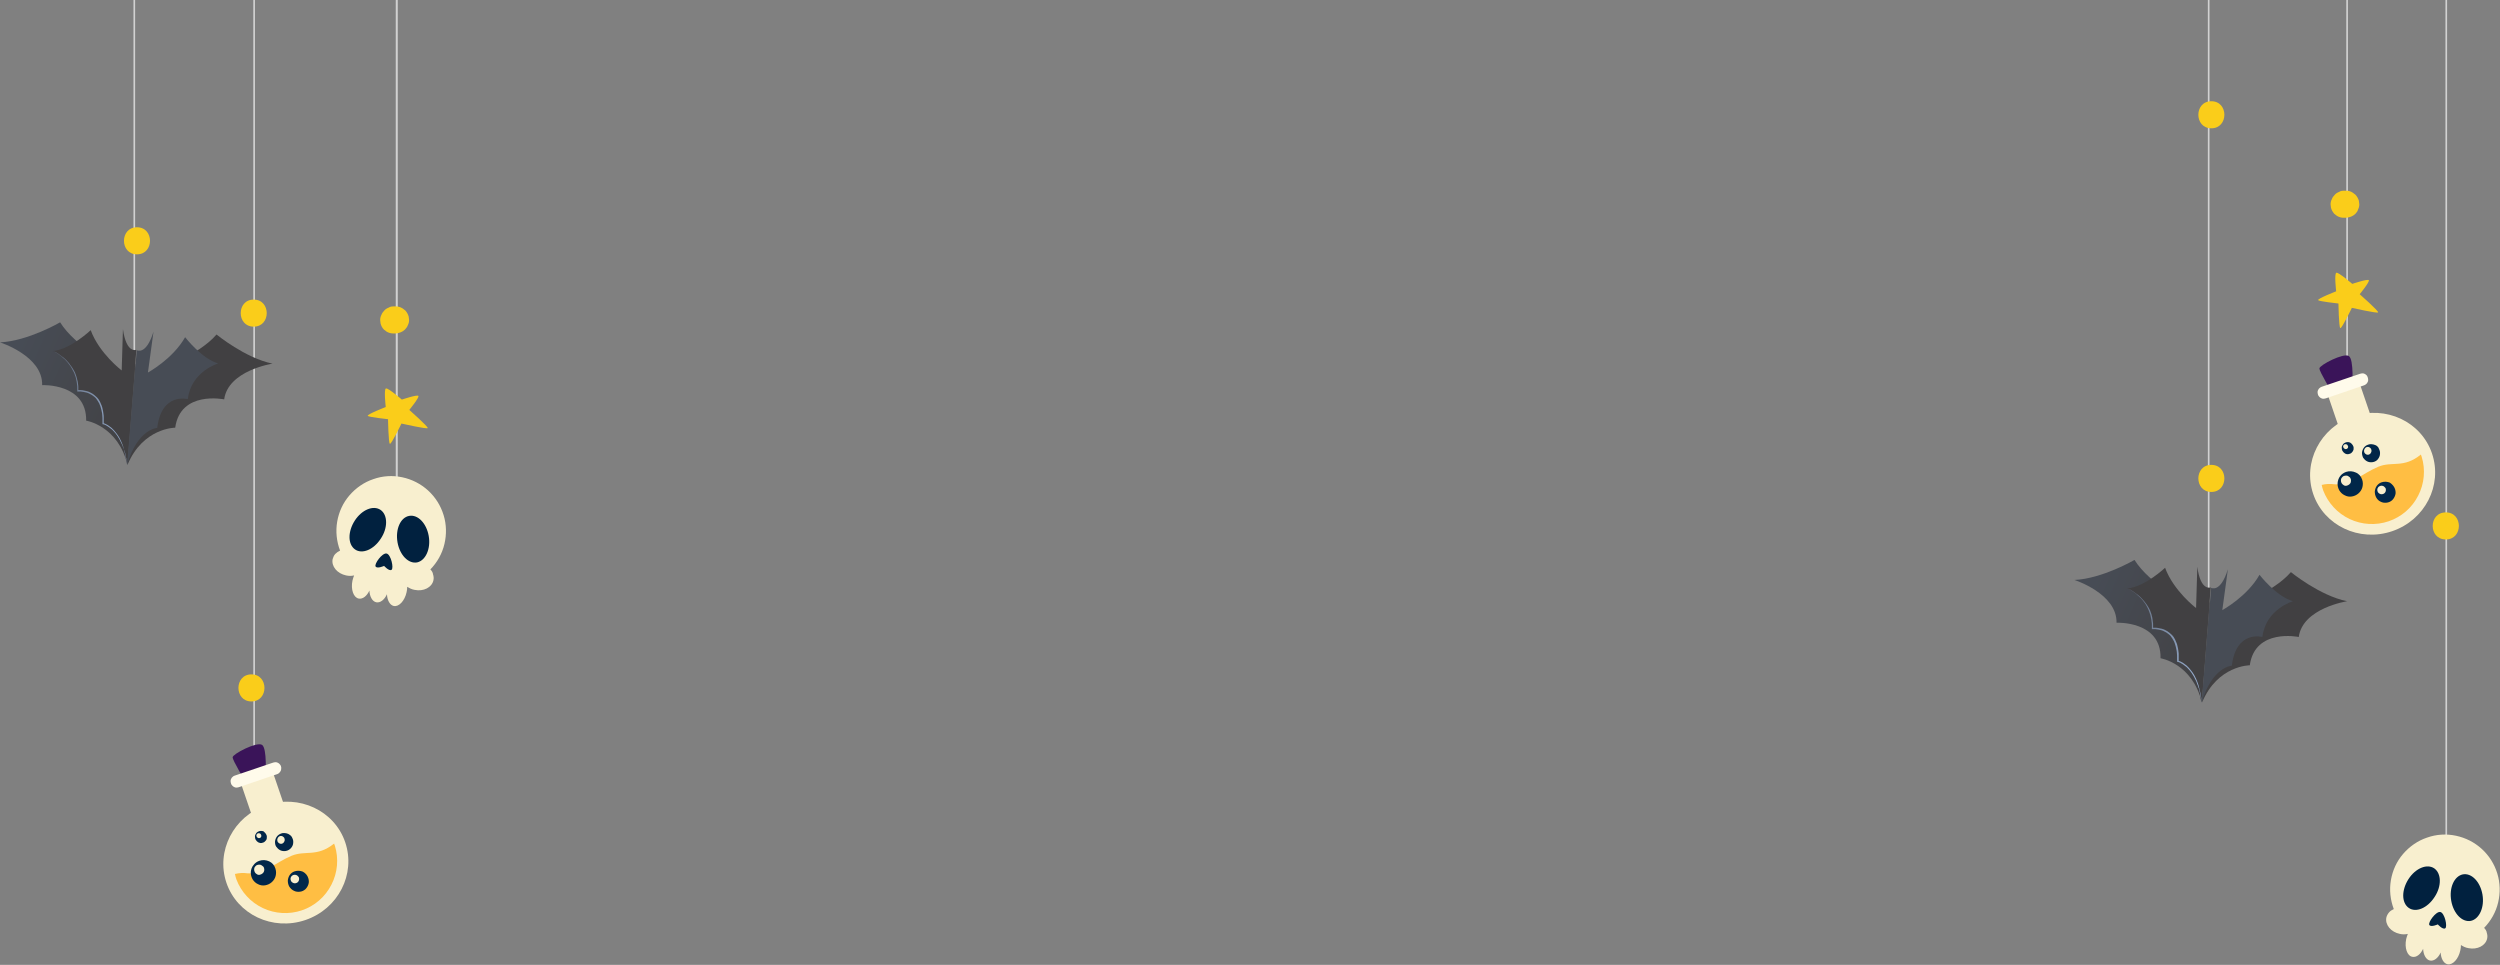 <?xml version="1.0" encoding="utf-8"?>
<svg xmlns="http://www.w3.org/2000/svg" xmlns:xlink="http://www.w3.org/1999/xlink" version="1.1" id="Layer_1" width="1210" x="0px" y="0px" viewBox="0 0 1210 467" style="enable-background:new 0 0 1210 467;">
<rect x="0" y="0" width="1210" height="467" fill="#808080" stroke="none"/>
<style type="text/css">
	.st0{fill:#D1D1D1;}
	.st1{fill:url(#SVGID_1_);}
	.st2{fill:url(#SVGID_00000071531477197893470370000010530317910184053412_);}
	.st3{fill:#F8EFCF;}
	.st4{fill:#01213F;}
	.st5{fill:#FFBE43;}
	.st6{fill:url(#SVGID_00000036220659059018402690000007650173563598856861_);}
	.st7{fill:#FFFBEB;}
	.st8{fill:#012749;}
	.st9{fill:#01284B;}
	.st10{fill:#012648;}
	.st11{fill:#012649;}
	.st12{fill:url(#SVGID_00000140717129288172198010000015672260211048818336_);}
	.st13{fill:url(#SVGID_00000092418507100331256570000013736426253274506675_);}
	.st14{fill:url(#SVGID_00000129908057726540225360000016532819714908102812_);}
	.st15{fill:url(#SVGID_00000029762790539053082130000009715373145004187033_);}
	.st16{fill:url(#SVGID_00000154419380076757883780000007062142077242144699_);}
	.st17{clip-path:url(#SVGID_00000017506000853305104480000000992517000250642605_);}
	.st18{fill:url(#SVGID_00000090987037942480413080000006402148200293772947_);}
	.st19{fill:url(#SVGID_00000068653331750536150830000016226818937319376547_);}
	.st20{fill:url(#SVGID_00000163042730787623979960000010220564808210817966_);}
	.st21{fill:url(#SVGID_00000072245914220587342900000001156294303850346933_);}
	.st22{fill:url(#SVGID_00000002374731750379067840000011698243607291766676_);}
	.st23{fill:url(#SVGID_00000130607225091601984290000003537962772417456546_);}
	.st24{fill:url(#SVGID_00000145052712357938244480000011475190409405141416_);}
	.st25{clip-path:url(#SVGID_00000076573586489840113220000010551164568158254257_);}
	.st26{fill:url(#SVGID_00000018929744386092435980000008108272374873140104_);}
	.st27{fill:url(#SVGID_00000009569920035899144740000004457808959291121283_);}
	.st28{fill:url(#SVGID_00000131353398347161848220000016887847780278496926_);}
	.st29{fill:url(#SVGID_00000098917804475346542760000004310363761573971645_);}
	.st30{fill:url(#SVGID_00000108990542948894821990000013057401472607623348_);}
	.st31{fill:url(#SVGID_00000168803017971631276320000004361278613510524040_);}
	.st32{fill:url(#SVGID_00000125565209914744414170000015005556582484793988_);}
	.st33{fill:url(#SVGID_00000091714482473380847650000013991765637978361278_);}
</style>
<rect x="1183.6" class="st0" width="0.8" height="438"/>
<linearGradient id="SVGID_1_" gradientUnits="userSpaceOnUse" x1="6617.51" y1="213.418" x2="6715.09" y2="213.418" gradientTransform="matrix(1 0 0 -1 0 468)">
	<stop offset="0" style="stop-color:#FACD1A"/>
	<stop offset="1" style="stop-color:#FAEF0E"/>
</linearGradient>
<path class="st1" d="M1183.8,261.1c8.4,0,8.4-13.1,0-13.1C1175.3,248,1175.3,261.1,1183.8,261.1z"/>
<linearGradient id="SVGID_00000060715166898699957120000002249567334655919753_" gradientUnits="userSpaceOnUse" x1="6605.59" y1="32.05" x2="6703.25" y2="32.05" gradientTransform="matrix(1 0 0 -1 0 468)">
	<stop offset="0" style="stop-color:#FACD1A"/>
	<stop offset="1" style="stop-color:#FAEF0E"/>
</linearGradient>
<path style="fill:url(#SVGID_00000060715166898699957120000002249567334655919753_);" d="M1182.7,442.5c8.4,0,8.4-13.1,0-13.1&#xA;	C1174.3,429.4,1174.3,442.5,1182.7,442.5z"/>
<path class="st3" d="M1202.3,449.1c3.3-3.4,5.7-7.6,6.8-12.3c1.1-4.6,1-9.5-0.4-14c-1.4-4.6-4-8.7-7.5-11.9&#xA;	c-3.5-3.2-7.8-5.4-12.5-6.4c-4.7-1-9.5-0.7-14,0.9c-4.5,1.5-8.5,4.3-11.6,7.9c-3.1,3.6-5.1,8-5.9,12.7c-0.8,4.7-0.3,9.5,1.4,14&#xA;	c-0.9,0.4-1.7,0.9-2.3,1.6c-0.6,0.7-1.1,1.6-1.3,2.5c-0.7,3.5,2.2,7,6.5,7.9c1.3,0.3,2.6,0.3,3.9,0c-0.3,0.8-0.6,1.6-0.8,2.5&#xA;	c-0.9,4.3,0.5,8.2,3,8.6c1.9,0.4,4-1.2,5.2-3.9c0.1,2.9,1.4,5.3,3.3,5.7c1.9,0.4,4-1.2,5.2-3.9c0.1,2.9,1.4,5.3,3.3,5.7&#xA;	c2.5,0.5,5.3-2.5,6.2-6.7c0.2-0.9,0.3-1.7,0.3-2.6c1.1,0.7,2.3,1.3,3.6,1.5c4.3,0.9,8.4-1.2,9.1-4.7c0.2-0.9,0.1-1.9-0.2-2.8&#xA;	C1203.5,450.6,1203,449.8,1202.3,449.1z"/>
<path class="st4" d="M1178.2,420.3c-3.5-2.4-9.1-0.1-12.5,5.2c-3.4,5.3-3.4,11.4,0.1,13.9c3.5,2.5,9.1,0.1,12.5-5.2&#xA;	C1181.8,429,1181.7,422.8,1178.2,420.3z"/>
<path class="st4" d="M1201.5,432.9c-1.1-6.2-5.3-10.5-9.5-9.7c-4.2,0.9-6.7,6.5-5.6,12.8c1.1,6.2,5.3,10.5,9.5,9.7&#xA;	C1200,444.8,1202.6,439.1,1201.5,432.9z"/>
<path class="st4" d="M1181.1,441.4c-2.1-0.4-6.1,5.1-5.3,6.3c0.8,1.2,4.1-0.3,4.1-0.3s2.4,2.7,3.6,1.9&#xA;	C1184.7,448.5,1183.2,441.8,1181.1,441.4z"/>
<rect x="122.6" class="st0" width="0.8" height="390"/>
<path class="st3" d="M167.1,407.7c5.2,15.4-3.4,32.2-19.3,37.6c-15.9,5.4-33-2.7-38.2-18c-5.2-15.3,3.4-32.2,19.3-37.6&#xA;	C144.7,384.3,161.9,392.3,167.1,407.7z"/>
<path class="st5" d="M141.1,414.2c-7.7,3.2-13,9-21.2,8.5c-2.1-0.3-4.2-0.2-6.2,0.3c0.2,0.9,0.4,1.8,0.7,2.6&#xA;	c2.3,6.1,6.9,11.1,12.8,13.9c5.9,2.8,12.7,3.2,18.9,1.1c6.2-2.1,11.3-6.5,14.3-12.4c3-5.8,3.6-12.6,1.7-18.8l-0.4-1.1&#xA;	C153.3,415,147.9,411.4,141.1,414.2z"/>
<path class="st3" d="M131.4,371.8l-15.5,5.3l8.5,24.9l15.5-5.3L131.4,371.8z"/>
<linearGradient id="SVGID_00000069393005837407048440000005287580162986156457_" gradientUnits="userSpaceOnUse" x1="5428.715" y1="6660.385" x2="5545.215" y2="6804.434" gradientTransform="matrix(1 0 0 -1 0 468)">
	<stop offset="0" style="stop-color:#3A1459"/>
	<stop offset="0.99" style="stop-color:#240C36"/>
</linearGradient>
<path style="fill:url(#SVGID_00000069393005837407048440000005287580162986156457_);" d="M126.8,360.5c-2.6-1.6-14.1,4.4-14.2,6&#xA;	c-0.1,1.5,6.2,11.8,6.2,11.8l9.7-2.5C128.5,375.7,129.4,362.1,126.8,360.5z"/>
<path class="st7" d="M136,370.9c0.1,0.4,0.2,0.8,0.1,1.2c0,0.4-0.1,0.8-0.3,1.1s-0.4,0.7-0.7,0.9c-0.3,0.3-0.6,0.5-1,0.6l-18.5,6.3&#xA;	c-0.4,0.1-0.8,0.2-1.2,0.2c-0.4,0-0.8-0.1-1.1-0.3c-0.4-0.2-0.7-0.4-0.9-0.7c-0.3-0.3-0.5-0.6-0.6-1c-0.1-0.4-0.2-0.8-0.2-1.2&#xA;	c0-0.4,0.1-0.8,0.3-1.1c0.2-0.4,0.4-0.7,0.7-0.9c0.3-0.3,0.6-0.5,1-0.6l18.6-6.3c0.4-0.1,0.8-0.2,1.2-0.2c0.4,0,0.8,0.1,1.1,0.3&#xA;	c0.4,0.2,0.7,0.4,0.9,0.7C135.7,370.2,135.9,370.5,136,370.9L136,370.9z"/>
<path class="st8" d="M133.3,420.4c0.4,1.2,0.4,2.4,0.1,3.6c-0.3,1.2-1,2.2-1.9,3c-0.9,0.8-2,1.3-3.2,1.5c-1.2,0.2-2.4,0-3.5-0.6&#xA;	c-1.1-0.5-2-1.4-2.6-2.4c-0.6-1.1-0.9-2.3-0.8-3.5c0.1-1.2,0.5-2.4,1.3-3.3c0.7-1,1.7-1.7,2.9-2.1c1.5-0.5,3.2-0.4,4.7,0.3&#xA;	S132.8,418.8,133.3,420.4z"/>
<path class="st3" d="M127.8,420.1c0.1,0.5,0.2,1,0,1.5c-0.1,0.5-0.4,0.9-0.8,1.2c-0.4,0.3-0.8,0.5-1.3,0.6c-0.5,0.1-1,0-1.4-0.3&#xA;	c-0.4-0.2-0.8-0.6-1-1c-0.2-0.4-0.3-0.9-0.3-1.4c0-0.5,0.2-1,0.5-1.3c0.3-0.4,0.7-0.7,1.2-0.8c0.3-0.1,0.6-0.1,1-0.1&#xA;	c0.3,0,0.6,0.1,0.9,0.3c0.3,0.2,0.6,0.4,0.8,0.6C127.5,419.5,127.7,419.8,127.8,420.1z"/>
<path class="st9" d="M149.2,425c0.3,0.9,0.4,2,0.1,2.9c-0.3,1-0.8,1.8-1.5,2.5c-0.8,0.7-1.7,1.1-2.7,1.2c-1,0.1-2,0-2.9-0.5&#xA;	c-0.9-0.4-1.6-1.1-2.2-2c-0.5-0.9-0.7-1.9-0.7-2.9c0.1-1,0.4-2,1-2.8c0.6-0.8,1.4-1.4,2.4-1.7c1.3-0.4,2.7-0.3,3.9,0.2&#xA;	C147.9,422.6,148.8,423.7,149.2,425z"/>
<path class="st3" d="M144.7,424.8c0.1,0.4,0.1,0.8,0,1.2c-0.1,0.4-0.3,0.7-0.6,1c-0.3,0.3-0.7,0.4-1.1,0.5c-0.4,0.1-0.8,0-1.2-0.2&#xA;	c-0.4-0.2-0.7-0.5-0.9-0.8c-0.2-0.4-0.3-0.8-0.3-1.2c0-0.4,0.2-0.8,0.4-1.1c0.2-0.3,0.6-0.6,1-0.7c0.3-0.1,0.5-0.1,0.8-0.1&#xA;	c0.3,0,0.5,0.1,0.8,0.2c0.2,0.1,0.5,0.3,0.6,0.5C144.5,424.3,144.6,424.5,144.7,424.8z"/>
<path class="st10" d="M141.7,406.1c0.3,0.8,0.3,1.7,0.1,2.6c-0.2,0.8-0.7,1.6-1.4,2.2c-0.7,0.6-1.5,0.9-2.3,1s-1.7,0-2.5-0.4&#xA;	c-0.8-0.4-1.4-1-1.9-1.7s-0.6-1.6-0.6-2.5c0.1-0.9,0.4-1.7,0.9-2.4s1.3-1.2,2.1-1.5c0.5-0.2,1.1-0.3,1.7-0.2c0.6,0,1.1,0.2,1.7,0.4&#xA;	c0.5,0.3,1,0.6,1.4,1C141.2,405,141.5,405.5,141.7,406.1z"/>
<path class="st3" d="M137.7,405.9c0.1,0.2,0.1,0.5,0.1,0.7c0,0.2-0.1,0.5-0.2,0.7c-0.1,0.2-0.2,0.4-0.4,0.6&#xA;	c-0.2,0.2-0.4,0.3-0.6,0.4c-0.2,0.1-0.5,0.1-0.7,0.1c-0.2,0-0.5-0.1-0.7-0.2c-0.2-0.1-0.4-0.3-0.6-0.5c-0.2-0.2-0.3-0.4-0.3-0.6&#xA;	c-0.1-0.2-0.1-0.5-0.1-0.7c0-0.2,0.1-0.5,0.2-0.7c0.1-0.2,0.2-0.4,0.4-0.6c0.2-0.2,0.4-0.3,0.6-0.4c0.2-0.1,0.5-0.1,0.7-0.1&#xA;	c0.2,0,0.5,0.1,0.7,0.2c0.2,0.1,0.4,0.3,0.6,0.5C137.5,405.4,137.7,405.6,137.7,405.9z"/>
<path class="st11" d="M129,404.2c0.2,0.5,0.2,1.1,0.1,1.7c-0.1,0.6-0.5,1-0.9,1.4c-0.4,0.4-1,0.6-1.5,0.7c-0.6,0.1-1.1,0-1.7-0.3&#xA;	c-0.5-0.3-0.9-0.7-1.2-1.2c-0.3-0.5-0.4-1.1-0.4-1.6c0-0.6,0.2-1.1,0.6-1.6c0.3-0.5,0.8-0.8,1.4-1c0.7-0.2,1.5-0.2,2.2,0.1&#xA;	C128.2,402.9,128.7,403.5,129,404.2z"/>
<path class="st3" d="M126.4,404.1c0,0.1,0.1,0.3,0.1,0.5c0,0.2-0.1,0.3-0.1,0.4c-0.1,0.1-0.2,0.3-0.3,0.4c-0.1,0.1-0.2,0.2-0.4,0.2&#xA;	c-0.2,0.1-0.5,0.1-0.7,0c-0.2-0.1-0.4-0.2-0.6-0.4c-0.2-0.2-0.2-0.4-0.3-0.6c0-0.2,0-0.5,0.1-0.7c0.1-0.2,0.3-0.4,0.5-0.5&#xA;	c0.2-0.1,0.4-0.2,0.7-0.1c0.2,0,0.4,0.1,0.6,0.2C126.2,403.7,126.3,403.9,126.4,404.1z"/>
<linearGradient id="SVGID_00000114067693030771046070000008982938715424773010_" gradientUnits="userSpaceOnUse" x1="5556.51" y1="316.418" x2="5654.09" y2="316.418" gradientTransform="matrix(1 0 0 -1 0 468)">
	<stop offset="0" style="stop-color:#FACD1A"/>
	<stop offset="1" style="stop-color:#FAEF0E"/>
</linearGradient>
<path style="fill:url(#SVGID_00000114067693030771046070000008982938715424773010_);" d="M122.8,158.1c8.4,0,8.4-13.1,0-13.1&#xA;	C114.4,145,114.4,158.1,122.8,158.1z"/>
<linearGradient id="SVGID_00000039121486627371790110000017970165151138359727_" gradientUnits="userSpaceOnUse" x1="5544.59" y1="135.049" x2="5642.25" y2="135.049" gradientTransform="matrix(1 0 0 -1 0 468)">
	<stop offset="0" style="stop-color:#FACD1A"/>
	<stop offset="1" style="stop-color:#FAEF0E"/>
</linearGradient>
<path style="fill:url(#SVGID_00000039121486627371790110000017970165151138359727_);" d="M121.7,339.5c8.4,0,8.4-13.1,0-13.1&#xA;	C113.3,326.4,113.3,339.5,121.7,339.5z"/>
<rect x="191.6" class="st0" width="0.8" height="239"/>
<rect x="191.6" class="st0" width="0.8" height="239"/>
<path class="st3" d="M208.3,275.6c3.3-3.4,5.7-7.6,6.8-12.3c1.1-4.6,1-9.5-0.4-14c-1.4-4.6-4-8.7-7.5-11.9s-7.8-5.4-12.5-6.4&#xA;	c-4.7-1-9.5-0.7-14,0.9c-4.5,1.5-8.5,4.3-11.6,7.9c-3.1,3.6-5.1,8-5.9,12.7c-0.8,4.7-0.3,9.5,1.4,14c-0.9,0.4-1.6,0.9-2.3,1.6&#xA;	s-1,1.6-1.3,2.5c-0.7,3.5,2.2,7,6.5,7.9c1.3,0.3,2.6,0.3,3.9,0c-0.3,0.8-0.6,1.6-0.8,2.5c-0.9,4.3,0.5,8.2,3,8.7&#xA;	c1.9,0.4,4-1.2,5.2-3.9c0.1,2.9,1.4,5.3,3.3,5.7c1.9,0.4,4-1.2,5.2-3.9c0.1,2.9,1.4,5.3,3.3,5.7c2.5,0.5,5.3-2.5,6.2-6.7&#xA;	c0.2-0.9,0.3-1.7,0.3-2.6c1.1,0.7,2.3,1.3,3.6,1.5c4.3,0.9,8.4-1.2,9.1-4.7c0.2-0.9,0.1-1.9-0.2-2.8&#xA;	C209.5,277.1,209,276.3,208.3,275.6z"/>
<path class="st4" d="M184.2,246.8c-3.5-2.4-9.1-0.1-12.5,5.2c-3.4,5.3-3.4,11.4,0.1,13.9c3.5,2.5,9.1,0.1,12.5-5.2&#xA;	C187.8,255.5,187.7,249.2,184.2,246.8z"/>
<path class="st4" d="M207.5,259.4c-1.1-6.2-5.3-10.5-9.5-9.7c-4.2,0.8-6.7,6.5-5.6,12.8c1.1,6.2,5.3,10.5,9.5,9.7&#xA;	C206,271.3,208.6,265.6,207.5,259.4z"/>
<path class="st4" d="M187.1,267.9c-2.1-0.4-6.1,5.1-5.3,6.3s4.1-0.3,4.1-0.3s2.4,2.7,3.6,1.9S189.2,268.3,187.1,267.9z"/>
<linearGradient id="SVGID_00000069361301651598040860000018214321954610118553_" gradientUnits="userSpaceOnUse" x1="8869.64" y1="266.589" x2="9385.13" y2="266.589" gradientTransform="matrix(1 0 0 -1 0 468)">
	<stop offset="0" style="stop-color:#FACD1A"/>
	<stop offset="1" style="stop-color:#FAEF0E"/>
</linearGradient>
<path style="fill:url(#SVGID_00000069361301651598040860000018214321954610118553_);" d="M202.5,191.6c0.6,0.7-4.4,6.8-4.4,6.8&#xA;	s9.3,8.2,8.9,8.8c-0.3,0.6-12.7-2.2-12.7-2.2s-4.9,10.2-5.6,9.8s-0.9-11.9-0.9-11.9s-9.2-1-9.8-1.6c-0.6-0.7,8.7-4.3,8.7-4.3&#xA;	s-1-8.7,0.1-9c1.1-0.3,7.7,5.4,7.7,5.4S201.9,190.9,202.5,191.6z"/>
<linearGradient id="SVGID_00000147918558177202725520000004764547649526257561_" gradientUnits="userSpaceOnUse" x1="4498.19" y1="313.157" x2="4507.18" y2="313.157" gradientTransform="matrix(1 0 0 -1 0 468)">
	<stop offset="0" style="stop-color:#FACD1A"/>
	<stop offset="1" style="stop-color:#FAEF0E"/>
</linearGradient>
<path style="fill:url(#SVGID_00000147918558177202725520000004764547649526257561_);" d="M191.6,148.3h-1c-0.9,0-1.8,0.1-2.5,0.6&#xA;	c-0.8,0.3-1.5,0.7-2.1,1.4c-0.6,0.6-1.1,1.3-1.4,2.1c-0.4,0.8-0.6,1.6-0.6,2.5l0.2,1.7c0.3,1.1,0.8,2.1,1.6,2.9l1.3,1&#xA;	c1,0.6,2.1,0.9,3.3,0.9h1c1.7-0.1,3.4-0.7,4.6-1.9c0.6-0.6,1.1-1.3,1.4-2.1c0.4-0.8,0.6-1.6,0.6-2.5l-0.2-1.7&#xA;	c-0.3-1.1-0.9-2.1-1.6-2.9l-1.3-1C193.8,148.6,192.7,148.3,191.6,148.3z"/>
<rect x="64.6" class="st0" width="0.8" height="174"/>
<linearGradient id="SVGID_00000047040873846034694000000010766775348084580501_" gradientUnits="userSpaceOnUse" x1="5063.02" y1="351.459" x2="5160.68" y2="351.459" gradientTransform="matrix(1 0 0 -1 0 468)">
	<stop offset="0" style="stop-color:#FACD1A"/>
	<stop offset="1" style="stop-color:#FAEF0E"/>
</linearGradient>
<path style="fill:url(#SVGID_00000047040873846034694000000010766775348084580501_);" d="M66.3,123.1c8.4,0,8.4-13.1,0-13.1&#xA;	C57.9,110,57.9,123.1,66.3,123.1z"/>
<g>
	<defs>
		<rect id="SVGID_00000060723245359363166820000007646874154514102962_" y="156" width="132" height="69"/>
	</defs>
	<clipPath id="SVGID_00000156561196698044049290000005706786994906351279_">
		<use xlink:href="#SVGID_00000060723245359363166820000007646874154514102962_" style="overflow:visible;"/>
	</clipPath>
	<g style="clip-path:url(#SVGID_00000156561196698044049290000005706786994906351279_);">
		
			<linearGradient id="SVGID_00000093890334195593406880000014997301131320115887_" gradientUnits="userSpaceOnUse" x1="6.258" y1="294.857" x2="77.156" y2="263.42" gradientTransform="matrix(1 0 0 -1 0 468)">
			<stop offset="0" style="stop-color:#474C55"/>
			<stop offset="1" style="stop-color:#414042"/>
		</linearGradient>
		<path style="fill:url(#SVGID_00000093890334195593406880000014997301131320115887_);" d="M29.1,156c7.4,11.9,25.9,21.2,25.9,21.2&#xA;			l3.2,3.8c3.4,12.7,7.3-5.1,7.3-5.1L61.7,225c-4.6-19-20-21.4-20-21.4c0.3-18.2-21.3-17.2-21.3-17.2C20.8,172.3,0,165.7,0,165.7&#xA;			C13.5,165.1,29.1,156,29.1,156z"/>
		
			<linearGradient id="SVGID_00000053532621192597698210000000031866387599721875_" gradientUnits="userSpaceOnUse" x1="75318.281" y1="30407.295" x2="65266.09" y2="26381.357" gradientTransform="matrix(1 0 0 -1 0 468)">
			<stop offset="0" style="stop-color:#474C55"/>
			<stop offset="1" style="stop-color:#414042"/>
		</linearGradient>
		<path style="fill:url(#SVGID_00000053532621192597698210000000031866387599721875_);" d="M104.8,161.9&#xA;			c-9.1,10.6-28.9,16.9-28.9,16.9l-4,2.9c-5.3,12-6.3-5.8-6.3-5.8L61.7,225c7.5-18,23.1-18,23.1-18c2.5-18.1,23.7-13.7,23.7-13.7&#xA;			c1.9-14,23.4-17.3,23.4-17.3C118.7,173.3,104.8,161.9,104.8,161.9z"/>
		
			<linearGradient id="SVGID_00000013184141109451908870000016876397988769781383_" gradientUnits="userSpaceOnUse" x1="40716.828" y1="-6436.141" x2="38316.027" y2="-6039.791" gradientTransform="matrix(1 0 0 -1 0 468)">
			<stop offset="0" style="stop-color:#474C55"/>
			<stop offset="1" style="stop-color:#414042"/>
		</linearGradient>
		<path style="fill:url(#SVGID_00000013184141109451908870000016876397988769781383_);" d="M43.9,159.8c4.1,11.2,15,19.5,15,19.5&#xA;			l0.6-20c1.7,12.1,6.5,10,6.5,10L61.5,225c-2.2-18.1-11.5-19.9-11.5-19.9c0.8-17.5-12.4-15.9-12.4-15.9&#xA;			c0.7-13.6-11.8-19.3-11.8-19.3C34.2,169,43.9,159.8,43.9,159.8z"/>
		
			<linearGradient id="SVGID_00000107583942655666856420000013503549349354459540_" gradientUnits="userSpaceOnUse" x1="66.469" y1="265.893" x2="21.269" y2="275.058" gradientTransform="matrix(1 0 0 -1 0 468)">
			<stop offset="0" style="stop-color:#9EB6D9"/>
			<stop offset="1" style="stop-color:#606A7B"/>
		</linearGradient>
		<path style="fill:url(#SVGID_00000107583942655666856420000013503549349354459540_);" d="M61.6,225l-0.5-3c-0.1-0.5-0.2-1-0.3-1.5&#xA;			l-0.3-1.5c-0.1-0.5-0.3-1-0.5-1.4c-0.2-0.5-0.3-1-0.5-1.4l-0.6-1.4c-0.2-0.5-0.4-0.9-0.7-1.4c-0.2-0.4-0.4-0.9-0.7-1.3l-0.8-1.3&#xA;			l-0.9-1.2c-0.3-0.4-0.7-0.8-1-1.1c-0.3-0.4-0.7-0.7-1.1-1c-0.4-0.3-0.8-0.6-1.2-0.9c-0.4-0.3-0.9-0.5-1.3-0.8&#xA;			c-0.4-0.2-0.9-0.4-1.4-0.5l-0.2,0v-0.2v-1.4c0-0.5,0-1,0-1.4c0-0.5-0.1-0.9-0.1-1.4c0-0.5-0.1-0.9-0.2-1.4&#xA;			c-0.1-0.5-0.2-0.9-0.3-1.4c-0.1-0.5-0.3-0.9-0.4-1.4c-0.2-0.5-0.4-0.9-0.5-1.3c-0.2-0.4-0.5-0.8-0.7-1.2c-0.1-0.2-0.3-0.4-0.4-0.6&#xA;			c-0.1-0.2-0.3-0.4-0.4-0.6c-0.3-0.4-0.6-0.7-1-1c-0.7-0.6-1.5-1.1-2.4-1.5c-0.4-0.2-0.9-0.4-1.3-0.5c-0.5-0.1-0.9-0.2-1.4-0.3&#xA;			c-0.5-0.1-0.9-0.1-1.4-0.2c-0.5,0-0.9,0-1.4,0h-0.3v-0.3v-1.5c0-0.5,0-1-0.1-1.5l-0.2-1.5c-0.1-0.5-0.2-1-0.3-1.4&#xA;			c-0.1-0.5-0.2-1-0.4-1.4l-0.5-1.4l-0.7-1.3c-0.2-0.4-0.5-0.9-0.7-1.3c-0.2-0.4-0.5-0.8-0.8-1.2c-0.3-0.4-0.6-0.8-0.9-1.2&#xA;			c-0.3-0.4-0.7-0.8-1-1.1c-0.3-0.4-0.7-0.7-1.1-1c-0.4-0.3-0.7-0.6-1.1-1c-0.4-0.3-0.8-0.6-1.2-0.9c-0.8-0.6-1.7-1.1-2.5-1.6&#xA;			c0.9,0.4,1.8,0.9,2.6,1.5c0.4,0.3,0.8,0.6,1.2,0.9c0.4,0.3,0.8,0.6,1.2,0.9c0.4,0.3,0.7,0.6,1.1,1c0.4,0.4,0.7,0.7,1,1.1&#xA;			c0.4,0.4,0.7,0.8,0.9,1.2c0.3,0.4,0.6,0.8,0.9,1.2c0.3,0.4,0.5,0.8,0.8,1.3l0.7,1.3l0.5,1.4c0.2,0.5,0.3,0.9,0.4,1.4&#xA;			c0.1,0.5,0.3,1,0.4,1.5l0.2,1.5c0.1,0.5,0.1,1,0.1,1.5v1.5l-0.3-0.3c0.5,0,1,0,1.5,0c0.5,0,1,0.1,1.5,0.2c0.5,0.1,1,0.2,1.4,0.3&#xA;			c0.5,0.1,0.9,0.3,1.4,0.5c0.9,0.4,1.7,0.9,2.5,1.6c0.4,0.3,0.7,0.7,1.1,1c0.2,0.2,0.3,0.4,0.5,0.6c0.2,0.2,0.3,0.4,0.4,0.6&#xA;			c0.3,0.4,0.5,0.8,0.7,1.3c0.2,0.4,0.4,0.9,0.6,1.4c0.2,0.5,0.3,0.9,0.4,1.4c0.1,0.5,0.2,1,0.3,1.4c0.1,0.5,0.1,1,0.2,1.4&#xA;			c0.1,0.5,0.1,1,0.1,1.5c0,0.5,0,1,0,1.5v1.5l-0.2-0.2c0.5,0.1,1,0.3,1.5,0.6c0.5,0.2,0.9,0.5,1.3,0.8c0.4,0.3,0.8,0.6,1.2,0.9&#xA;			c0.4,0.4,0.7,0.7,1.1,1.1c0.3,0.4,0.7,0.8,1,1.2l0.9,1.2l0.8,1.3c0.2,0.4,0.5,0.9,0.7,1.4c0.2,0.5,0.4,0.9,0.6,1.4l0.5,1.4&#xA;			c0.2,0.5,0.3,1,0.4,1.5c0.1,0.5,0.3,1,0.4,1.5l0.3,1.5c0.1,0.5,0.2,1,0.3,1.5L61.6,225z"/>
		
			<linearGradient id="SVGID_00000036950142724806294120000013036336162897153442_" gradientUnits="userSpaceOnUse" x1="47370.883" y1="6438.533" x2="51209.785" y2="6938.713" gradientTransform="matrix(1 0 0 -1 0 468)">
			<stop offset="0" style="stop-color:#474C55"/>
			<stop offset="1" style="stop-color:#414042"/>
		</linearGradient>
		<path style="fill:url(#SVGID_00000036950142724806294120000013036336162897153442_);" d="M89.6,163.2c-5.9,10.5-18,17.1-18,17.1&#xA;			l2.7-19.8c-3.6,11.7-8.1,9-8.1,9L61.5,225c5.1-17.5,14.6-17.9,14.6-17.9c2.1-17.4,14.8-13.9,14.8-13.9&#xA;			c1.6-13.5,14.7-17.3,14.7-17.3C97.7,173.7,89.6,163.2,89.6,163.2z"/>
	</g>
</g>
<rect x="1068.6" class="st0" width="0.8" height="289"/>
<linearGradient id="SVGID_00000122700062600411886550000008310492389167973545_" gradientUnits="userSpaceOnUse" x1="6067.02" y1="236.459" x2="6164.68" y2="236.459" gradientTransform="matrix(1 0 0 -1 0 468)">
	<stop offset="0" style="stop-color:#FACD1A"/>
	<stop offset="1" style="stop-color:#FAEF0E"/>
</linearGradient>
<path style="fill:url(#SVGID_00000122700062600411886550000008310492389167973545_);" d="M1070.3,238.1c8.4,0,8.4-13.1,0-13.1&#xA;	C1061.9,225,1061.9,238.1,1070.3,238.1z"/>
<linearGradient id="SVGID_00000100354172231638584120000010371362996962965656_" gradientUnits="userSpaceOnUse" x1="6067.02" y1="412.459" x2="6164.68" y2="412.459" gradientTransform="matrix(1 0 0 -1 0 468)">
	<stop offset="0" style="stop-color:#FACD1A"/>
	<stop offset="1" style="stop-color:#FAEF0E"/>
</linearGradient>
<path style="fill:url(#SVGID_00000100354172231638584120000010371362996962965656_);" d="M1070.3,62.1c8.4,0,8.4-13.1,0-13.1&#xA;	C1061.9,49,1061.9,62.1,1070.3,62.1z"/>
<g>
	<defs>
		<rect id="SVGID_00000162321074748758108970000004163738412468316302_" x="1004" y="271" width="132" height="69"/>
	</defs>
	<clipPath id="SVGID_00000058561245257599357250000001192030347761376899_">
		<use xlink:href="#SVGID_00000162321074748758108970000004163738412468316302_" style="overflow:visible;"/>
	</clipPath>
	<g style="clip-path:url(#SVGID_00000058561245257599357250000001192030347761376899_);">
		
			<linearGradient id="SVGID_00000038397832739339010180000013348576355871173766_" gradientUnits="userSpaceOnUse" x1="1010.255" y1="179.857" x2="1081.155" y2="148.42" gradientTransform="matrix(1 0 0 -1 0 468)">
			<stop offset="0" style="stop-color:#474C55"/>
			<stop offset="1" style="stop-color:#414042"/>
		</linearGradient>
		<path style="fill:url(#SVGID_00000038397832739339010180000013348576355871173766_);" d="M1033.1,271&#xA;			c7.4,11.9,25.9,21.2,25.9,21.2l3.2,3.8c3.4,12.7,7.3-5.1,7.3-5.1l-3.8,49.1c-4.6-19-20-21.4-20-21.4c0.4-18.2-21.3-17.2-21.3-17.2&#xA;			c0.3-14.1-20.4-20.7-20.4-20.7C1017.5,280.1,1033.1,271,1033.1,271z"/>
		
			<linearGradient id="SVGID_00000097477096482282921870000009520372869823704728_" gradientUnits="userSpaceOnUse" x1="76322.281" y1="30292.295" x2="66270.086" y2="26266.357" gradientTransform="matrix(1 0 0 -1 0 468)">
			<stop offset="0" style="stop-color:#474C55"/>
			<stop offset="1" style="stop-color:#414042"/>
		</linearGradient>
		<path style="fill:url(#SVGID_00000097477096482282921870000009520372869823704728_);" d="M1108.8,276.9&#xA;			c-9.2,10.6-28.9,16.9-28.9,16.9l-4,2.9c-5.3,12-6.3-5.8-6.3-5.8l-3.8,49.1c7.5-18,23.1-18,23.1-18c2.5-18.1,23.7-13.7,23.7-13.7&#xA;			c1.9-14,23.4-17.3,23.4-17.3C1122.7,288.3,1108.8,276.9,1108.8,276.9z"/>
		
			<linearGradient id="SVGID_00000122702062155188615180000006683143703971832455_" gradientUnits="userSpaceOnUse" x1="41720.828" y1="-6551.141" x2="39320.027" y2="-6154.79" gradientTransform="matrix(1 0 0 -1 0 468)">
			<stop offset="0" style="stop-color:#474C55"/>
			<stop offset="1" style="stop-color:#414042"/>
		</linearGradient>
		<path style="fill:url(#SVGID_00000122702062155188615180000006683143703971832455_);" d="M1047.9,274.8c4.1,11.2,15,19.5,15,19.5&#xA;			l0.6-20c1.6,12.1,6.5,10,6.5,10l-4.6,55.6c-2.2-18.1-11.5-19.9-11.5-19.9c0.8-17.5-12.4-15.9-12.4-15.9&#xA;			c0.7-13.6-11.8-19.3-11.8-19.3C1038.2,284,1047.9,274.8,1047.9,274.8z"/>
		
			<linearGradient id="SVGID_00000176726308031632432820000012770164885053425562_" gradientUnits="userSpaceOnUse" x1="1070.466" y1="150.894" x2="1025.266" y2="160.059" gradientTransform="matrix(1 0 0 -1 0 468)">
			<stop offset="0" style="stop-color:#9EB6D9"/>
			<stop offset="1" style="stop-color:#606A7B"/>
		</linearGradient>
		<path style="fill:url(#SVGID_00000176726308031632432820000012770164885053425562_);" d="M1065.6,340l-0.5-3&#xA;			c-0.1-0.5-0.2-1-0.3-1.5l-0.3-1.5c-0.1-0.5-0.3-1-0.5-1.4c-0.1-0.5-0.3-1-0.5-1.4l-0.5-1.4c-0.2-0.5-0.4-0.9-0.7-1.4&#xA;			c-0.2-0.4-0.4-0.9-0.7-1.3l-0.8-1.3l-0.9-1.2c-0.3-0.4-0.7-0.8-1-1.1c-0.3-0.4-0.7-0.7-1.1-1c-0.4-0.3-0.8-0.6-1.2-0.9&#xA;			c-0.4-0.3-0.8-0.5-1.3-0.8c-0.4-0.2-0.9-0.4-1.4-0.5l-0.2,0v-0.2v-1.4c0-0.5,0-1,0-1.4c0-0.5-0.1-0.9-0.1-1.4&#xA;			c0-0.5-0.1-0.9-0.2-1.4c-0.1-0.5-0.2-0.9-0.3-1.4c-0.1-0.5-0.3-0.9-0.4-1.4c-0.1-0.5-0.4-0.9-0.5-1.3c-0.2-0.4-0.5-0.8-0.7-1.2&#xA;			c-0.1-0.2-0.2-0.4-0.4-0.6c-0.1-0.2-0.3-0.4-0.4-0.6c-0.3-0.4-0.6-0.7-1-1c-0.7-0.6-1.5-1.1-2.4-1.5c-0.4-0.2-0.9-0.4-1.3-0.5&#xA;			c-0.5-0.1-0.9-0.2-1.4-0.3c-0.5-0.1-0.9-0.1-1.4-0.2c-0.5,0-0.9,0-1.4,0h-0.3v-0.3v-1.5c0-0.5,0-1-0.1-1.5l-0.2-1.5&#xA;			c-0.1-0.5-0.2-1-0.3-1.4c-0.1-0.5-0.2-1-0.4-1.4l-0.5-1.4l-0.6-1.3c-0.2-0.4-0.5-0.9-0.7-1.3c-0.2-0.4-0.5-0.8-0.8-1.2&#xA;			c-0.3-0.4-0.6-0.8-0.9-1.2c-0.3-0.4-0.7-0.8-1-1.1s-0.7-0.7-1.1-1s-0.7-0.6-1.1-1c-0.4-0.3-0.8-0.6-1.2-0.9&#xA;			c-0.8-0.6-1.7-1.1-2.5-1.6c0.9,0.4,1.8,0.9,2.6,1.5c0.4,0.3,0.8,0.6,1.2,0.9c0.4,0.3,0.8,0.6,1.2,0.9c0.4,0.3,0.7,0.6,1.1,1&#xA;			c0.4,0.4,0.7,0.7,1,1.1c0.4,0.4,0.7,0.8,1,1.2c0.3,0.4,0.6,0.8,0.9,1.2c0.3,0.4,0.5,0.8,0.8,1.3l0.7,1.3l0.5,1.4&#xA;			c0.2,0.5,0.3,0.9,0.4,1.4c0.1,0.5,0.3,1,0.3,1.5l0.2,1.5c0.1,0.5,0.1,1,0.1,1.5v1.5l-0.3-0.3c0.5,0,1,0,1.5,0c0.5,0,1,0.1,1.5,0.2&#xA;			c0.5,0.1,1,0.2,1.5,0.3c0.5,0.1,0.9,0.3,1.4,0.5c0.9,0.4,1.7,0.9,2.5,1.6c0.4,0.3,0.7,0.7,1.1,1c0.2,0.2,0.3,0.4,0.5,0.6&#xA;			c0.2,0.2,0.3,0.4,0.4,0.6c0.3,0.4,0.5,0.9,0.7,1.3c0.2,0.4,0.4,0.9,0.6,1.4c0.2,0.5,0.3,0.9,0.4,1.4c0.1,0.5,0.2,1,0.3,1.4&#xA;			c0.1,0.5,0.1,1,0.2,1.4c0.1,0.5,0.1,1,0.1,1.5c0,0.5,0,1,0,1.5v1.5l-0.2-0.2c0.5,0.1,1,0.3,1.5,0.6c0.5,0.2,0.9,0.5,1.3,0.8&#xA;			c0.4,0.3,0.8,0.6,1.2,0.9c0.4,0.4,0.7,0.7,1.1,1.1c0.3,0.4,0.7,0.8,1,1.2l0.9,1.2l0.8,1.3c0.2,0.4,0.5,0.9,0.7,1.4&#xA;			c0.2,0.5,0.4,0.9,0.6,1.4l0.5,1.4c0.2,0.5,0.3,1,0.4,1.5c0.1,0.5,0.3,1,0.4,1.5l0.3,1.5c0.1,0.5,0.2,1,0.3,1.5L1065.6,340z"/>
		
			<linearGradient id="SVGID_00000179612104760989292770000001254262364633747840_" gradientUnits="userSpaceOnUse" x1="48374.883" y1="6323.533" x2="52213.785" y2="6823.713" gradientTransform="matrix(1 0 0 -1 0 468)">
			<stop offset="0" style="stop-color:#474C55"/>
			<stop offset="1" style="stop-color:#414042"/>
		</linearGradient>
		<path style="fill:url(#SVGID_00000179612104760989292770000001254262364633747840_);" d="M1093.6,278.2c-5.9,10.5-18,17.1-18,17.1&#xA;			l2.7-19.8c-3.6,11.7-8.1,9-8.1,9l-4.6,55.6c5.1-17.5,14.6-17.9,14.6-17.9c2.1-17.4,14.8-13.9,14.8-13.9&#xA;			c1.6-13.5,14.8-17.3,14.8-17.3C1101.7,288.7,1093.6,278.2,1093.6,278.2z"/>
	</g>
</g>
<rect x="1135.6" class="st0" width="0.8" height="183"/>
<linearGradient id="SVGID_00000073694784932375804410000007855990999659427489_" gradientUnits="userSpaceOnUse" x1="9813.64" y1="322.589" x2="10329.1" y2="322.589" gradientTransform="matrix(1 0 0 -1 0 468)">
	<stop offset="0" style="stop-color:#FACD1A"/>
	<stop offset="1" style="stop-color:#FAEF0E"/>
</linearGradient>
<path style="fill:url(#SVGID_00000073694784932375804410000007855990999659427489_);" d="M1146.5,135.6c0.6,0.7-4.4,6.8-4.4,6.8&#xA;	s9.3,8.2,8.9,8.8c-0.3,0.6-12.7-2.2-12.7-2.2s-4.9,10.2-5.6,9.8c-0.7-0.4-0.9-11.9-0.9-11.9s-9.2-1-9.8-1.6&#xA;	c-0.6-0.7,8.7-4.3,8.7-4.3s-1-8.7,0.1-9c1.1-0.3,7.7,5.4,7.7,5.4S1145.9,134.9,1146.5,135.6z"/>
<linearGradient id="SVGID_00000034793955955948476090000004860151385150738338_" gradientUnits="userSpaceOnUse" x1="5442.19" y1="369.157" x2="5451.18" y2="369.157" gradientTransform="matrix(1 0 0 -1 0 468)">
	<stop offset="0" style="stop-color:#FACD1A"/>
	<stop offset="1" style="stop-color:#FAEF0E"/>
</linearGradient>
<path style="fill:url(#SVGID_00000034793955955948476090000004860151385150738338_);" d="M1135.6,92.3h-1c-0.9,0-1.8,0.1-2.5,0.6&#xA;	c-0.8,0.3-1.5,0.7-2.1,1.4c-0.6,0.6-1.1,1.3-1.4,2.1c-0.4,0.8-0.6,1.6-0.6,2.5l0.2,1.7c0.3,1.1,0.9,2.1,1.6,2.9l1.3,1&#xA;	c1,0.6,2.1,0.9,3.3,0.9h1c1.7-0.1,3.4-0.7,4.6-1.9c0.6-0.6,1.1-1.3,1.3-2.1c0.4-0.8,0.6-1.6,0.6-2.5l-0.2-1.7&#xA;	c-0.3-1.1-0.9-2.1-1.6-2.9l-1.3-1C1137.8,92.6,1136.7,92.3,1135.6,92.3z"/>
<path class="st3" d="M1177.1,219.5c5.2,15.4-3.4,32.2-19.3,37.6c-15.9,5.4-33-2.7-38.2-18s3.4-32.2,19.3-37.6&#xA;	C1154.8,196.1,1171.9,204.1,1177.1,219.5z"/>
<path class="st5" d="M1151.1,225.9c-7.7,3.2-13,9-21.2,8.5c-2.1-0.3-4.2-0.2-6.2,0.3c0.2,0.9,0.4,1.8,0.7,2.6&#xA;	c2.3,6.1,6.9,11.1,12.8,13.9c5.9,2.8,12.7,3.2,18.9,1.1c6.2-2.1,11.3-6.5,14.3-12.4c3-5.8,3.6-12.6,1.7-18.8l-0.4-1.1&#xA;	C1163.3,226.8,1157.9,223.1,1151.1,225.9z"/>
<path class="st3" d="M1141.4,183.6l-15.5,5.3l8.5,24.9l15.5-5.3L1141.4,183.6z"/>
<linearGradient id="SVGID_00000073712354088296715030000009834442993137433231_" gradientUnits="userSpaceOnUse" x1="6438.279" y1="6848.563" x2="6554.779" y2="6992.623" gradientTransform="matrix(1 0 0 -1 0 468)">
	<stop offset="0" style="stop-color:#3A1459"/>
	<stop offset="0.99" style="stop-color:#240C36"/>
</linearGradient>
<path style="fill:url(#SVGID_00000073712354088296715030000009834442993137433231_);" d="M1136.8,172.3c-2.6-1.6-14.1,4.4-14.2,6&#xA;	c-0.1,1.5,6.2,11.8,6.2,11.8l9.7-2.5C1138.5,187.5,1139.4,173.8,1136.8,172.3z"/>
<path class="st7" d="M1146,182.7c0.1,0.4,0.2,0.8,0.2,1.2c0,0.4-0.1,0.8-0.3,1.1c-0.2,0.4-0.4,0.7-0.7,0.9c-0.3,0.3-0.7,0.5-1,0.6&#xA;	l-18.5,6.3c-0.4,0.1-0.8,0.2-1.2,0.2c-0.4,0-0.8-0.1-1.1-0.3c-0.4-0.2-0.7-0.4-0.9-0.7c-0.3-0.3-0.5-0.6-0.6-1&#xA;	c-0.1-0.4-0.2-0.8-0.2-1.2c0-0.4,0.1-0.8,0.3-1.1c0.2-0.4,0.4-0.7,0.7-0.9c0.3-0.3,0.7-0.5,1-0.6l18.6-6.3c0.4-0.1,0.8-0.2,1.2-0.2&#xA;	c0.4,0,0.8,0.1,1.1,0.3c0.3,0.2,0.7,0.4,0.9,0.7C1145.7,182,1145.9,182.3,1146,182.7L1146,182.7z"/>
<path class="st8" d="M1143.3,232.2c0.4,1.2,0.4,2.4,0.1,3.6c-0.3,1.2-1,2.2-1.9,3c-0.9,0.8-2,1.3-3.2,1.5c-1.2,0.2-2.4,0-3.5-0.6&#xA;	c-1.1-0.5-2-1.4-2.6-2.4c-0.6-1.1-0.9-2.3-0.8-3.5c0.1-1.2,0.5-2.4,1.2-3.3c0.7-1,1.8-1.7,2.9-2.1c1.6-0.5,3.2-0.4,4.7,0.3&#xA;	C1141.7,229.3,1142.8,230.6,1143.3,232.2z"/>
<path class="st3" d="M1137.8,231.9c0.1,0.5,0.1,1,0,1.4c-0.1,0.5-0.4,0.9-0.8,1.2c-0.4,0.3-0.8,0.5-1.3,0.6c-0.5,0.1-1,0-1.4-0.3&#xA;	s-0.8-0.6-1-1s-0.3-0.9-0.3-1.4c0-0.5,0.2-1,0.5-1.3c0.3-0.4,0.7-0.7,1.2-0.8c0.3-0.1,0.7-0.1,1-0.1c0.3,0,0.7,0.1,0.9,0.3&#xA;	c0.3,0.2,0.5,0.4,0.8,0.6C1137.5,231.3,1137.7,231.6,1137.8,231.9z"/>
<path class="st9" d="M1159.2,236.7c0.3,1,0.4,2,0.1,2.9c-0.3,1-0.8,1.8-1.5,2.5c-0.8,0.7-1.7,1.1-2.7,1.2c-1,0.1-2,0-2.9-0.5&#xA;	c-0.9-0.4-1.6-1.1-2.1-2c-0.5-0.9-0.7-1.9-0.7-2.9c0.1-1,0.4-2,1-2.8c0.6-0.8,1.4-1.4,2.4-1.7c1.3-0.4,2.7-0.3,3.9,0.2&#xA;	C1157.9,234.4,1158.8,235.5,1159.2,236.7z"/>
<path class="st3" d="M1154.7,236.5c0.1,0.4,0.1,0.8,0,1.2c-0.1,0.4-0.3,0.7-0.6,1c-0.3,0.3-0.7,0.4-1.1,0.5c-0.4,0.1-0.8,0-1.2-0.2&#xA;	c-0.4-0.2-0.7-0.5-0.9-0.8c-0.2-0.4-0.3-0.8-0.3-1.2c0-0.4,0.2-0.8,0.4-1.1c0.2-0.3,0.6-0.6,1-0.7c0.2-0.1,0.5-0.1,0.8-0.1&#xA;	c0.3,0,0.5,0.1,0.8,0.2c0.2,0.1,0.4,0.3,0.6,0.5C1154.5,236,1154.6,236.3,1154.7,236.5z"/>
<path class="st10" d="M1151.7,217.9c0.3,0.8,0.3,1.7,0.1,2.6c-0.2,0.8-0.7,1.6-1.3,2.2c-0.7,0.6-1.5,0.9-2.3,1&#xA;	c-0.9,0.1-1.7,0-2.5-0.4c-0.8-0.4-1.4-1-1.9-1.7c-0.4-0.8-0.6-1.6-0.6-2.5c0.1-0.9,0.4-1.7,0.9-2.4s1.2-1.2,2.1-1.5&#xA;	c0.6-0.2,1.1-0.3,1.7-0.2c0.6,0,1.1,0.2,1.7,0.4s1,0.6,1.4,1C1151.2,216.8,1151.5,217.3,1151.7,217.9z"/>
<path class="st3" d="M1147.7,217.6c0.1,0.2,0.1,0.5,0.1,0.7c0,0.2-0.1,0.5-0.2,0.7c-0.1,0.2-0.2,0.4-0.4,0.6&#xA;	c-0.2,0.2-0.4,0.3-0.6,0.4s-0.5,0.1-0.7,0.1c-0.2,0-0.5-0.1-0.7-0.2c-0.2-0.1-0.4-0.3-0.6-0.5c-0.2-0.2-0.3-0.4-0.3-0.6&#xA;	c-0.1-0.2-0.1-0.5-0.1-0.7c0-0.2,0.1-0.5,0.2-0.7s0.2-0.4,0.4-0.6c0.2-0.2,0.4-0.3,0.6-0.4c0.2-0.1,0.5-0.1,0.7-0.1&#xA;	c0.2,0,0.5,0.1,0.7,0.2c0.2,0.1,0.4,0.3,0.6,0.5C1147.6,217.2,1147.7,217.4,1147.7,217.6z"/>
<path class="st11" d="M1139,216c0.2,0.5,0.2,1.1,0.1,1.7c-0.2,0.6-0.5,1-0.9,1.4c-0.4,0.4-1,0.6-1.5,0.7c-0.6,0.1-1.2,0-1.7-0.3&#xA;	c-0.5-0.3-0.9-0.7-1.2-1.2c-0.3-0.5-0.4-1.1-0.4-1.6c0-0.6,0.2-1.1,0.6-1.6c0.3-0.5,0.8-0.8,1.4-1c0.7-0.2,1.5-0.2,2.2,0.2&#xA;	C1138.2,214.7,1138.7,215.3,1139,216z"/>
<path class="st3" d="M1136.4,215.9c0.1,0.1,0.1,0.3,0.1,0.4c0,0.2-0.1,0.3-0.1,0.4c-0.1,0.1-0.2,0.3-0.3,0.4&#xA;	c-0.1,0.1-0.2,0.2-0.4,0.2c-0.2,0.1-0.4,0.1-0.7,0c-0.2-0.1-0.4-0.2-0.6-0.4c-0.2-0.2-0.2-0.4-0.3-0.6s0-0.5,0.1-0.7&#xA;	c0.1-0.2,0.3-0.4,0.5-0.5c0.2-0.1,0.4-0.2,0.7-0.1c0.2,0,0.4,0.1,0.6,0.2C1136.2,215.4,1136.3,215.6,1136.4,215.9z"/>
</svg>